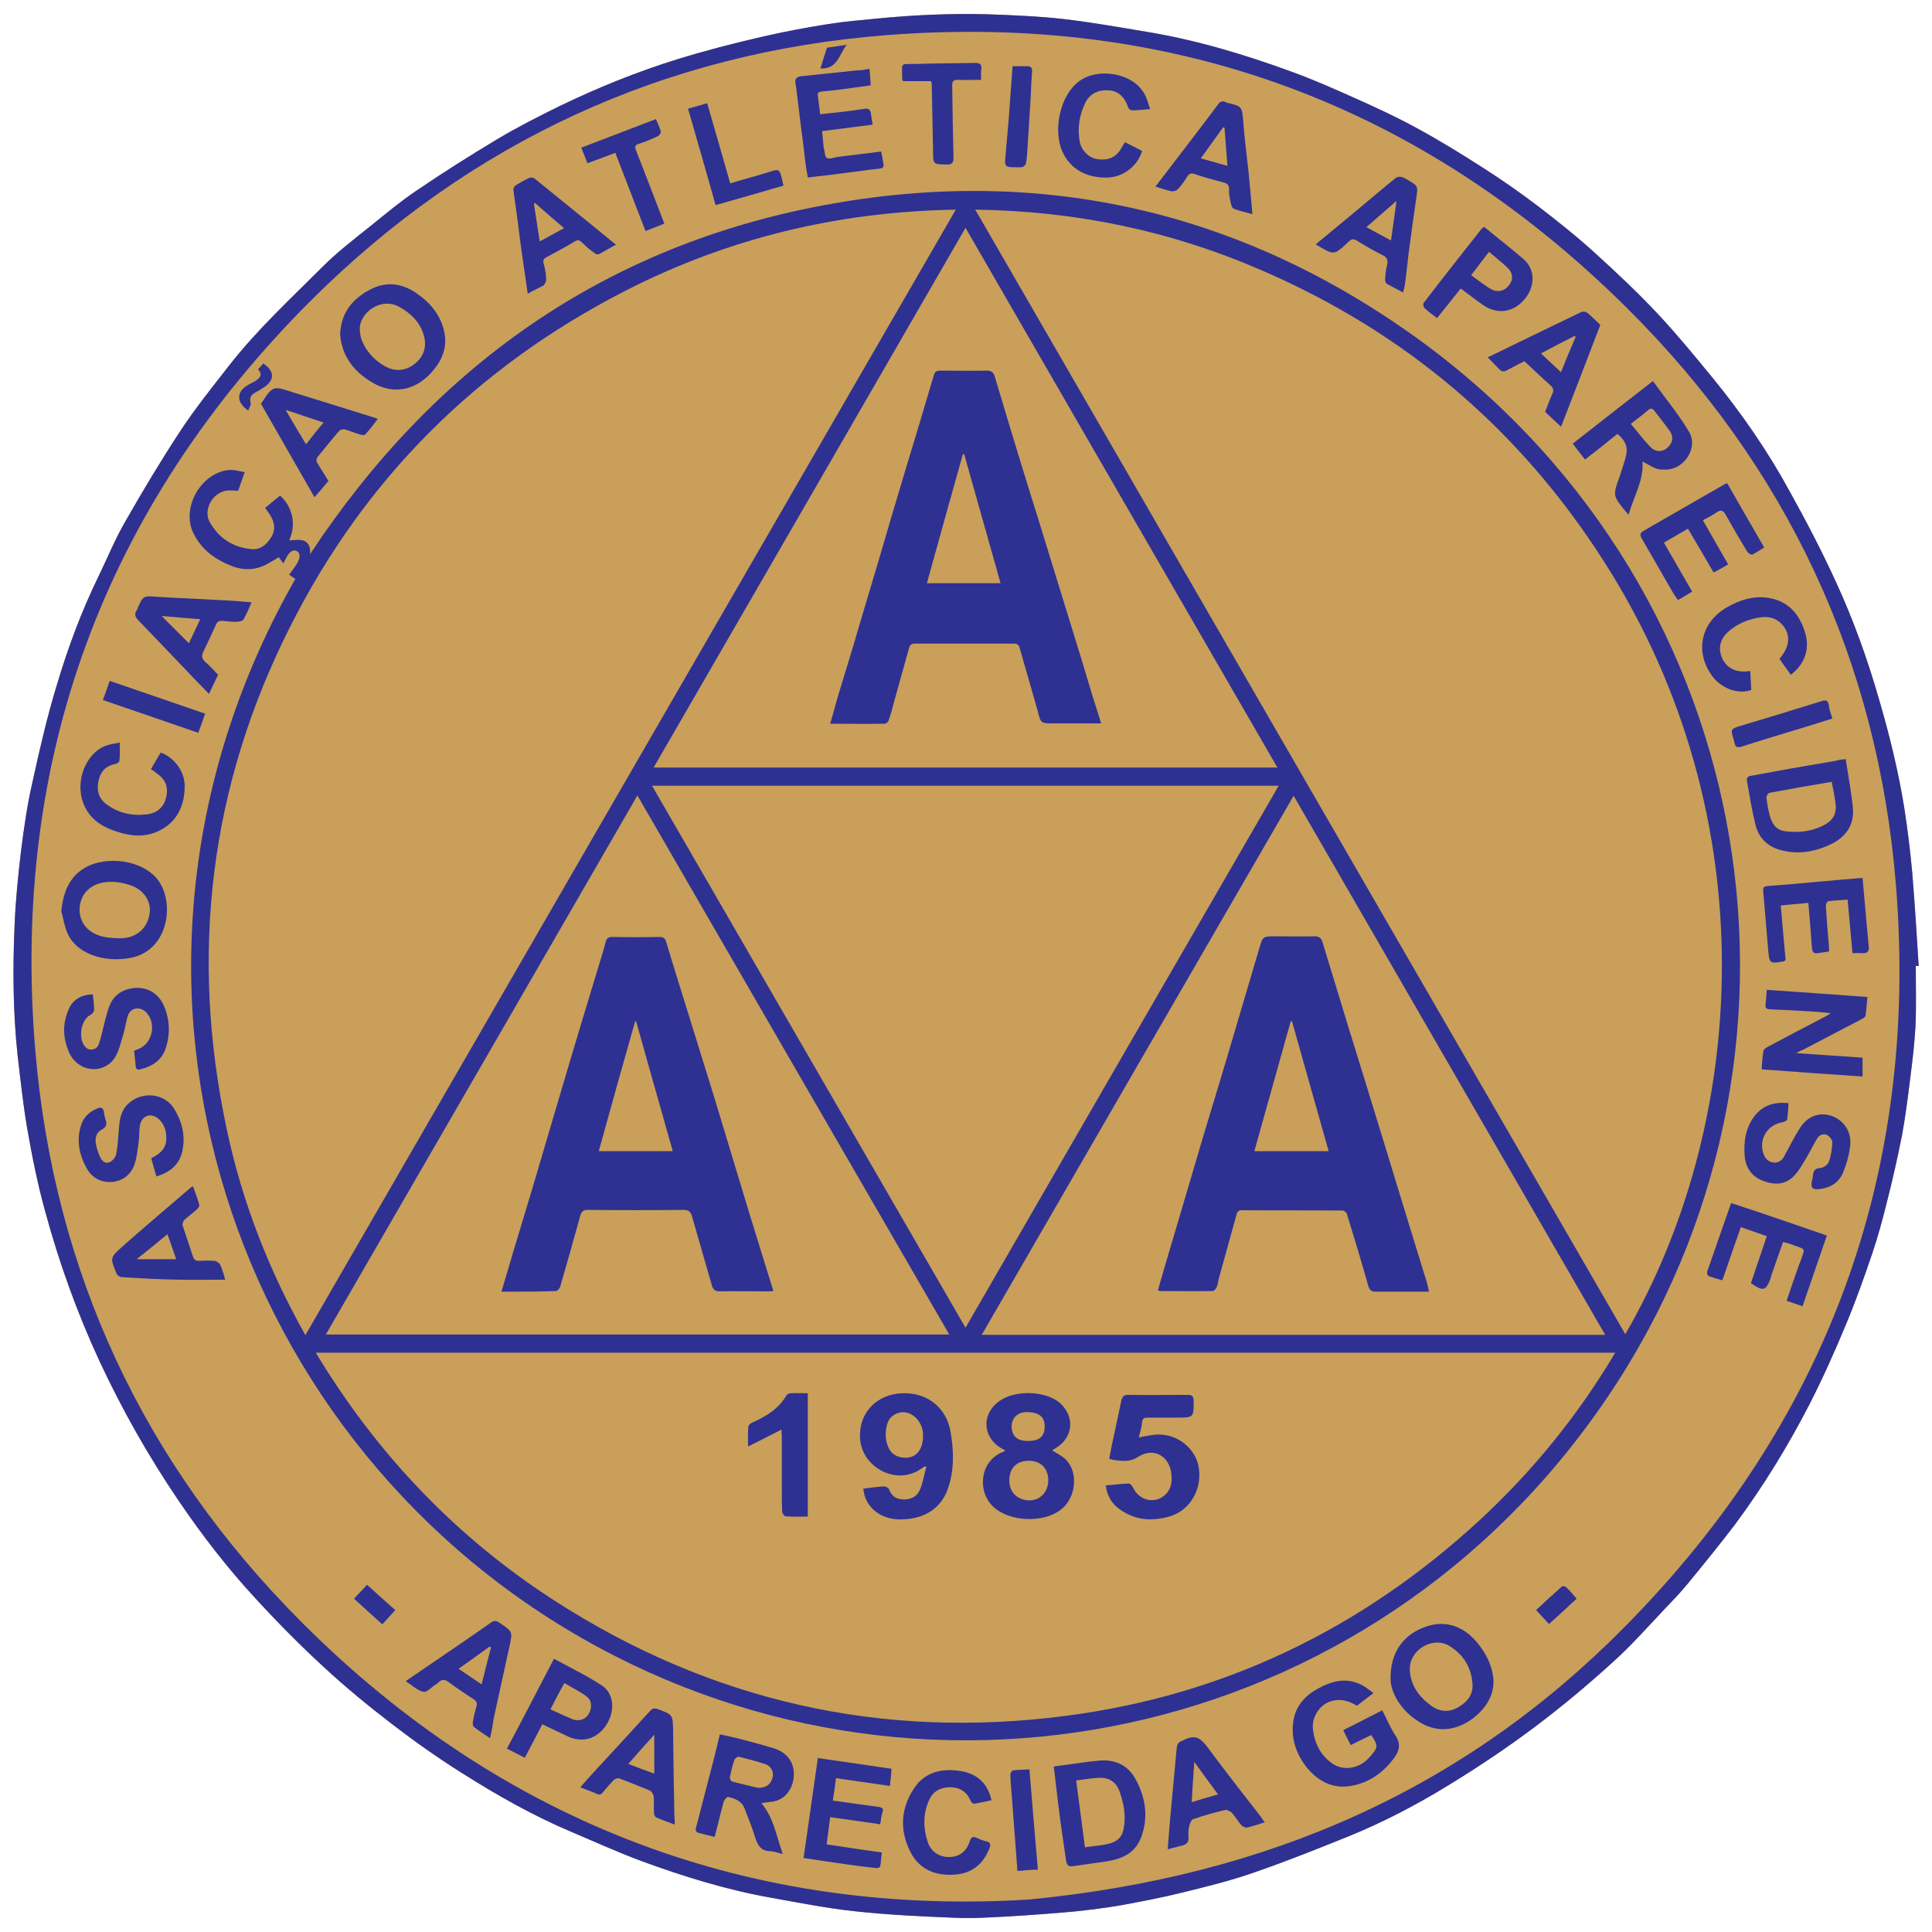 <?xml version="1.0" encoding="utf-8"?>
<!-- Generator: Adobe Illustrator 23.0.1, SVG Export Plug-In . SVG Version: 6.00 Build 0)  -->
<svg version="1.1" id="Layer_1" xmlns="http://www.w3.org/2000/svg" xmlns:xlink="http://www.w3.org/1999/xlink" x="0px" y="0px"
	 viewBox="0 0 595.3 595.3" style="enable-background:new 0 0 595.3 595.3;" xml:space="preserve">
<style type="text/css">
	.st0{fill:#C99F5A;}
	.st1{fill:#2E3192;}
</style>
<g>
	<path class="st0" d="M590.3,297.7c0,6.2,0.2,12.5-0.1,18.7c-0.3,5.5-1,11.1-1.7,16.6c-0.7,5.6-1.4,11.1-2.4,16.6
		c-1.4,7.1-3,14.2-4.8,21.2c-1.3,5.2-2.7,10.4-4.4,15.4c-2.5,7.4-5.1,14.7-8.1,21.9c-3.5,8.4-7.2,16.7-11.3,24.7
		c-6.6,12.8-14.2,25.2-22.8,36.8c-4.7,6.2-9.6,12.2-14.6,18.3c-2.2,2.7-4.7,5.3-7.1,7.8c-5.3,5.6-10.4,11.4-16.1,16.5
		c-7.7,7-15.7,13.7-24.1,20c-8.4,6.3-17.2,12.2-26.2,17.7c-9.9,6.1-20.2,11.5-31,15.9c-9.7,3.9-19.4,7.8-29.3,11.2
		c-7.1,2.5-14.5,4.3-21.8,6.1c-6.4,1.6-12.8,2.8-19.3,4c-4.7,0.8-9.5,1.4-14.3,1.9c-6.7,0.6-13.4,1.1-20.1,1.5
		c-5.7,0.3-11.4,0.7-17,0.4c-10.2-0.4-20.4-0.9-30.5-2c-8.5-0.9-17-2.6-25.4-4.1c-13.7-2.4-27-6.5-40.1-11.3
		c-7.3-2.7-14.3-5.9-21.4-8.9c-11.9-5-23.2-11.4-34.1-18.3c-7.3-4.6-14.4-9.6-21.3-14.9c-7.3-5.6-14.4-11.4-21.2-17.7
		c-7.3-6.7-14.3-13.8-21-21.1c-8.7-9.4-16.5-19.5-23.7-30.1c-9.3-13.7-17.4-28-24.4-43c-6.9-14.9-12.5-30.4-16.8-46.3
		c-2.3-8.3-4-16.8-5.5-25.4c-1.3-7.5-2.1-15.2-3-22.8C4,311.8,3.9,298.4,4.5,285c0.3-7.7,1.1-15.3,2-23C7.4,255,8.4,247.9,10,241
		c2.2-10,4.5-20.1,7.5-29.9c3.4-11.4,7.5-22.5,12.7-33.2c2.8-5.7,5.2-11.7,8.4-17.2c5.3-9.3,10.8-18.5,16.7-27.5
		c4.7-7.2,10.1-13.9,15.4-20.7c8.6-11,18.9-20.5,28.8-30.4c4.5-4.5,9.6-8.4,14.6-12.4c4.6-3.7,9.1-7.5,14-10.8
		c8.2-5.6,16.6-10.9,25.1-16c6.2-3.7,12.7-7,19.2-10.2c11.8-5.7,23.9-10.6,36.5-14.5c8.4-2.6,17-4.8,25.6-6.8
		c6.9-1.6,13.8-2.9,20.8-4c5-0.8,10-1.2,15.1-1.7c11.3-1.1,22.7-1.6,34-1.3c7.9,0.3,15.8,0.6,23.6,1.5c8.5,1,16.9,2.5,25.3,3.9
		c15.2,2.5,29.9,6.9,44.4,12.2c6.7,2.4,13.2,5.3,19.7,8.2c6.5,2.9,13,5.9,19.2,9.3c7,3.8,13.8,8,20.5,12.3
		c5.8,3.7,11.5,7.7,16.9,11.8c6,4.6,11.9,9.3,17.5,14.4c6.6,6,13.1,12.1,19.2,18.6c5.9,6.3,11.4,13,16.9,19.7
		c9,11,17.1,22.7,23.9,35.2c5,9,9.8,18.2,14.1,27.6c5.5,11.9,9.9,24.2,13.5,36.8c3.2,11,5.9,22,7.7,33.3c1,6.5,1.8,13,2.4,19.6
		c0.8,9.6,1.4,19.2,2,28.9C590.8,297.6,590.5,297.6,590.3,297.7z"/>
	<path class="st1" d="M590.3,297.7c0,6.2,0.2,12.5-0.1,18.7c-0.3,5.5-1,11.1-1.7,16.6c-0.7,5.6-1.4,11.1-2.4,16.6
		c-1.4,7.1-3,14.2-4.8,21.2c-1.3,5.2-2.7,10.4-4.4,15.4c-2.5,7.4-5.1,14.7-8.1,21.9c-3.5,8.4-7.2,16.7-11.3,24.7
		c-6.6,12.8-14.2,25.2-22.8,36.8c-4.7,6.2-9.6,12.2-14.6,18.3c-2.2,2.7-4.7,5.3-7.1,7.8c-5.3,5.6-10.4,11.4-16.1,16.5
		c-7.7,7-15.7,13.7-24.1,20c-8.4,6.3-17.2,12.2-26.2,17.7c-9.9,6.1-20.2,11.5-31,15.9c-9.7,3.9-19.4,7.8-29.3,11.2
		c-7.1,2.5-14.5,4.3-21.8,6.1c-6.4,1.6-12.8,2.8-19.3,4c-4.7,0.8-9.5,1.4-14.3,1.9c-6.7,0.6-13.4,1.1-20.1,1.5
		c-5.7,0.3-11.4,0.7-17,0.4c-10.2-0.4-20.4-0.9-30.5-2c-8.5-0.9-17-2.6-25.4-4.1c-13.7-2.4-27-6.5-40.1-11.3
		c-7.3-2.7-14.3-5.9-21.4-8.9c-11.9-5-23.2-11.4-34.1-18.3c-7.3-4.6-14.4-9.6-21.3-14.9c-7.3-5.6-14.4-11.4-21.2-17.7
		c-7.3-6.7-14.3-13.8-21-21.1c-8.7-9.4-16.5-19.5-23.7-30.1c-9.3-13.7-17.4-28-24.4-43c-6.9-14.9-12.5-30.4-16.8-46.3
		c-2.3-8.3-4-16.8-5.5-25.4c-1.3-7.5-2.1-15.2-3-22.8C4,311.8,3.9,298.4,4.5,285c0.3-7.7,1.1-15.3,2-23C7.4,255,8.4,247.9,10,241
		c2.2-10,4.5-20.1,7.5-29.9c3.4-11.4,7.5-22.5,12.7-33.2c2.8-5.7,5.2-11.7,8.4-17.2c5.3-9.3,10.8-18.5,16.7-27.5
		c4.7-7.2,10.1-13.9,15.4-20.7c8.6-11,18.9-20.5,28.8-30.4c4.5-4.5,9.6-8.4,14.6-12.4c4.6-3.7,9.1-7.5,14-10.8
		c8.2-5.6,16.6-10.9,25.1-16c6.2-3.7,12.7-7,19.2-10.2c11.8-5.7,23.9-10.6,36.5-14.5c8.4-2.6,17-4.8,25.6-6.8
		c6.9-1.6,13.8-2.9,20.8-4c5-0.8,10-1.2,15.1-1.7c11.3-1.1,22.7-1.6,34-1.3c7.9,0.3,15.8,0.6,23.6,1.5c8.5,1,16.9,2.5,25.3,3.9
		c15.2,2.5,29.9,6.9,44.4,12.2c6.7,2.4,13.2,5.3,19.7,8.2c6.5,2.9,13,5.9,19.2,9.3c7,3.8,13.8,8,20.5,12.3
		c5.8,3.7,11.5,7.7,16.9,11.8c6,4.6,11.9,9.3,17.5,14.4c6.6,6,13.1,12.1,19.2,18.6c5.9,6.3,11.4,13,16.9,19.7
		c9,11,17.1,22.7,23.9,35.2c5,9,9.8,18.2,14.1,27.6c5.5,11.9,9.9,24.2,13.5,36.8c3.2,11,5.9,22,7.7,33.3c1,6.5,1.8,13,2.4,19.6
		c0.8,9.6,1.4,19.2,2,28.9C590.8,297.6,590.5,297.6,590.3,297.7z M317,585.3c74.4-7.2,134.6-34.4,183.6-84
		c62.5-63.2,90.7-139.8,83.6-228.5c-5.6-69.4-33.8-129.3-83.2-178.2C438.1,32.3,361.8,4,273.5,10.8c-69,5.3-128.7,33-177.7,81.8
		C32,156.4,3.3,234,10.9,324c5.8,68.2,33.5,127.1,81.7,175.5C155.7,562.9,232.8,590.5,317,585.3z"/>
	<path class="st1" d="M91,178.4c-0.6-0.4-1.2-0.8-1.9-1.3c0.8-1.1,1.5-2.1,2.2-3.1c1.3-2,1.3-3.6,0.2-4.2c-1.2-0.6-2.4,0.2-3.4,2.3
		c-0.2,0.4-0.4,0.7-0.8,1.5c-0.6-0.8-1-1.4-1.4-1.9c-1.6,0.9-3.3,2.1-5.1,2.8c-2.9,1.2-5.9,1.1-8.9,0.1c-5.3-2-9.7-5-12.3-10.3
		c-3.9-8,2.5-18.8,11.1-19.5c1.5-0.1,3,0.4,4.7,0.7c-0.8,2.2-1.4,4-2,5.7c-1.4,0-2.6-0.2-3.8,0c-4.3,0.8-7.1,6.1-4.9,9.8
		c2.8,4.9,7.2,7.7,12.8,8.2c2.8,0.3,4.7-1.5,6.1-3.7c1.4-2.3,1-4.6-0.3-6.7c-0.4-0.7-1-1.4-1.6-2.3c1.6-1.3,3.1-2.6,4.6-3.8
		c3.6,3.2,5.2,8.6,2.8,13.8c1.4,0,3.1-0.4,4.5,0.1c1.6,0.6,2.2,2.3,1.9,4.2C133.7,113,185.9,75.9,254,63.2
		c65.1-12.1,125.6,1,179.8,39c107.8,75.7,132.1,218,65,323c-70.7,110.6-211.4,141.5-319.6,79.5C68.4,441.2,22.8,297.9,91,178.4z
		 M294.5,64.6c-36.3,0.6-70.3,8.8-102.2,25.2c-45.5,23.4-80,57.8-103,103.5c-24.8,49.2-30.9,101-19.4,154.8
		c4.7,22.2,12.9,43.2,24.2,63.3C161,295.6,227.6,180.3,294.5,64.6z M300.5,64.6c66.9,115.8,133.6,231.1,200.3,346.5
		c37.1-63.9,44.5-158.4-6.7-238.3c-25.9-40.5-61-70.3-105.1-89.4C361,71.2,331.6,65,300.5,64.6z M97.3,416.8
		c18.8,31.2,43.1,56.7,73.4,76.3c48.2,31.1,100.9,43,157.7,35.6c48.7-6.3,91.1-26.8,127.2-60c16.5-15.2,30.5-32.4,42.1-51.9
		C364.1,416.8,230.8,416.8,97.3,416.8z M394,242.1c-64.5,0-128.6,0-193.1,0c32.2,55.7,64.3,111.2,96.6,167
		C329.7,353.3,361.8,297.8,394,242.1z M201.4,236.5c64.2,0,128.1,0,192.2,0c-32.1-55.5-64-110.7-96.1-166.3
		C265.4,125.8,233.5,181,201.4,236.5z M494.6,411.3c-32.1-55.5-64-110.7-96-166.1c-32.1,55.5-64.1,110.7-96.1,166.1
		C366.6,411.3,430.4,411.3,494.6,411.3z M100.4,411.2c64.2,0,128,0,192.1,0c-32.1-55.4-64-110.6-96.1-166.1
		C164.3,300.7,132.4,355.9,100.4,411.2z"/>
	<path class="st1" d="M506.1,142.2c0.4,5.9-2.7,10.8-4.3,16.4c-0.4-0.5-0.6-0.7-0.8-0.9c-4.1-5-4.1-5-1.9-11
		c0.6-1.8,1.2-3.6,1.7-5.4c1-3.2,0.3-5.3-2.4-7.6c-1.7,1.3-3.3,2.6-5,4c-1.6,1.3-3.3,2.5-5,3.9c-1.3-1.6-2.5-3.2-3.8-4.9
		c8.2-6.4,16.2-12.7,24.7-19.3c3.8,5.3,7.9,10.2,11.1,15.6c3,4.9-1.4,11.7-7.2,11.7C510.6,144.7,510.6,144.7,506.1,142.2z
		 M502.5,130.6c2.1,2.5,3.9,4.9,6,7.1c1.5,1.6,3.5,1.7,5.1,0.4c1.8-1.5,2.2-3.4,0.9-5.3c-1.5-2.1-3.2-4.2-4.8-6.3
		c-0.6-0.7-1.1-0.8-1.8-0.2C506.2,127.8,504.4,129.1,502.5,130.6z"/>
	<path class="st1" d="M241.2,571.3c-1.6-0.4-2.8-0.9-4-0.9c-2.9-0.1-3.8-2-4.6-4.5c-0.9-3-2.1-5.8-3.2-8.7c-0.9-2.3-2.9-3-5-3.5
		c-0.4-0.1-1.2,0.8-1.4,1.4c-1,3.6-1.8,7.2-2.8,10.9c-1.7-0.4-3.2-0.8-4.8-1.2c-1-0.2-1.2-0.8-0.9-1.8c1.8-6.9,3.6-13.9,5.4-20.8
		c0.6-2.5,1.3-5.1,1.9-7.8c2.6,0.6,5.2,1.1,7.7,1.8c3,0.8,6,1.6,8.9,2.5c3.9,1.2,6.1,4,6.2,7.7c0.1,3.9-2,7.3-5.2,8.4
		c-1.5,0.5-3.1,0.5-4.8,0.8C238.4,560.1,239.2,565.7,241.2,571.3z M233.6,550.9c2.6,0,4-1.2,4.5-3.4c0.3-1.6-0.5-3.3-2.2-3.9
		c-2.7-0.9-5.5-1.6-8.2-2.3c-0.4-0.1-1.2,0.5-1.4,0.9c-0.6,1.7-1,3.5-1.4,5.3c-0.1,0.4,0.3,1.3,0.6,1.4
		C228.4,549.7,231.3,550.3,233.6,550.9z"/>
	<path class="st1" d="M553.5,324.5c7.1,0.5,13.7,0.9,20.4,1.4c0,1.9,0,3.7,0,5.8c-10.3-0.7-20.5-1.4-31.1-2.2c0.2-2,0.2-3.9,0.6-5.8
		c0.1-0.5,0.9-0.9,1.4-1.2c5.8-3.1,11.5-6.1,17.3-9.1c0.6-0.3,1.1-0.6,2-1.2c-2-0.2-3.6-0.4-5.2-0.5c-4.5-0.3-9-0.5-13.5-0.7
		c-1,0-1.5-0.4-1.4-1.4c0.1-1.4,0.3-2.9,0.4-4.6c10.2,0.7,20.4,1.4,31,2.2c-0.2,2-0.3,3.9-0.6,5.8c-0.1,0.5-1,0.9-1.7,1.3
		c-5.9,3.1-11.9,6.2-17.8,9.3C554.8,323.7,554.4,324,553.5,324.5z"/>
	<path class="st1" d="M423.2,521.7c-2,1.5-3.6,2.7-5.1,3.9c-5.2-3.4-11-1.8-13.1,3.6c-0.5,1.3-0.6,2.8-0.4,4.1
		c0.6,4.2,2.5,7.8,6.1,10.2c2.8,1.9,6.7,1.6,9.6-0.5c0.7-0.5,1.4-1.2,2-1.9c2.4-2.8,2.4-3.2,0.2-6.5c-2,1-4.1,2-6.3,3.1
		c-0.8-1.5-1.5-2.9-2.3-4.6c4-2,7.9-4,12-6.1c1.4,2.6,2.5,5.4,4.1,7.8c1.9,2.9,1,5.1-0.9,7.5c-3.4,4.3-7.6,7.1-12.9,8
		c-5.4,0.9-9.8-1.3-13.3-5.4c-3.6-4.4-5.3-9.5-4.3-15.1c0.8-4.3,3.6-7.4,7.5-9.5c4.2-2.3,8.5-3.5,13.1-1.3
		C420.6,519.6,421.7,520.6,423.2,521.7z"/>
	<path class="st1" d="M428.5,518.2c-0.5-10,5-15.1,11.2-17.1c5.6-1.8,11.1-0.3,15.6,5.2c2.5,3.1,4.3,6.5,4.8,10.5
		c0.5,4.3-1.3,8-4.3,11c-3,2.9-6.6,4.8-10.7,5c-2.1,0.1-4.6-0.5-6.5-1.5C432.3,528,429,522.5,428.5,518.2z M453.7,518.7
		c-0.4-5.1-2.9-9-7.2-11.6c-5.1-3-12.2,1.3-12.1,7.2c0.1,4.9,2.8,8.5,6.6,11.3c2.6,1.9,5.6,2.1,8.4,0.4
		C452.1,524.4,454,522.2,453.7,518.7z"/>
	<path class="st1" d="M104.8,103c0.3-6.8,3.9-10.9,9.1-13.7c5-2.7,9.9-2.1,14.5,1.1c4.2,2.9,7.4,6.7,8.5,11.9
		c0.8,3.8-0.1,7.3-2.3,10.4c-2.9,4-6.7,7-11.7,7.3c-2.4,0.2-5.1-0.5-7.2-1.6C109.3,115,105.3,109.9,104.8,103z M110.9,101.9
		c0.1,0.8,0.1,1.7,0.4,2.5c1.4,3.8,4,6.6,7.4,8.5c3.2,1.7,6.3,1.4,9.1-0.8c2.6-2.1,3.7-4.9,2.9-8.3c-1-4.2-3.8-7-7.4-9.1
		C117.2,91.1,110.3,96.8,110.9,101.9z"/>
	<path class="st1" d="M18.9,280.8c0.6-6.3,2.7-11.4,8.6-14.1c6.9-3.1,18.2-1.3,22.1,5.9c4,7.3,1.6,19.7-8.3,22.3
		c-7,1.8-16.8,0.1-20.3-6.9C19.9,285.8,19.6,283.3,18.9,280.8z M36.2,289.1c0.4,0,0.7,0,1.1,0c4.7-0.1,8.1-3,8.8-7.6
		c0.6-3.8-1.9-7.5-6.1-8.8c-2.8-0.9-5.7-1.3-8.6-0.7c-3.2,0.7-5.8,2.8-6.6,6.1c-0.9,3.5,0.4,7,3.2,8.9
		C30.5,288.7,33.3,289,36.2,289.1z"/>
	<path class="st1" d="M568.7,233.9c0.8,5.1,1.7,9.9,2.2,14.8c0.6,5.6-2.3,9.4-7.1,11.6c-5,2.3-10.2,3.1-15.6,1.5
		c-3.9-1.2-6.4-3.9-7.3-7.7c-1.1-4.4-1.8-8.9-2.6-13.4c-0.3-1.3,0.6-1.6,1.5-1.7c4-0.7,8-1.5,12-2.2c4.7-0.8,9.3-1.6,14-2.4
		C566.6,234.1,567.5,234,568.7,233.9z M564.4,240.9c-6.6,1.1-12.9,2.2-19.2,3.4c-0.4,0.1-1,1-0.9,1.5c0.2,1.8,0.5,3.6,1,5.4
		c0.6,2.4,1.8,4.5,4.6,4.9c4.4,0.6,8.8,0.1,12.7-2.2c2.3-1.3,3.4-3.5,3-6.2C565.3,245.4,564.9,243.2,564.4,240.9z"/>
	<path class="st1" d="M324.7,544.3c3.8-0.5,7.4-1,11-1.5c1-0.1,1.9-0.2,2.9-0.3c5.1-0.5,9.1,1.5,11.4,5.9c2.8,5.2,3.8,10.8,2,16.6
		c-1.6,5.4-5.3,7.6-10.8,8.5c-3.2,0.5-6.5,0.9-9.7,1.4c-2.4,0.4-2.8,0.1-3.1-2.2c-0.7-5-1.5-10-2.1-15
		C325.7,553.3,325.3,549,324.7,544.3z M334.3,569.2c2.6-0.4,5-0.5,7.4-1.1c2.3-0.6,4-1.8,4.5-4.5c0.8-4,0.1-7.8-1.2-11.5
		c-1-3-3.3-4.5-6.5-4.3c-2.2,0.1-4.4,0.5-6.9,0.8C332.5,555.5,333.4,562.2,334.3,569.2z"/>
	<path class="st1" d="M532.2,148.9c3.8,6.6,7.5,13.1,11.4,19.8c-1.3,0.8-2.5,1.6-3.7,2.2c-0.3,0.1-1.3-0.5-1.6-1
		c-2.2-3.7-4.4-7.4-6.5-11.2c-0.8-1.4-1.5-1.8-2.9-0.8c-1.3,0.9-2.7,1.6-4.2,2.4c2.6,4.5,5.1,9,7.8,13.6c-1.5,0.9-2.9,1.7-4.5,2.5
		c-2.7-4.6-5.2-9-7.9-13.5c-2.5,1.5-4.9,2.8-7.4,4.3c2.9,5.1,5.8,10,8.7,15.1c-1.5,0.9-2.8,1.7-4.4,2.6c-0.6-0.9-1.2-1.7-1.7-2.6
		c-3.2-5.5-6.3-11-9.5-16.5c-0.5-0.9-0.5-1.5,0.4-2.1c8.4-4.8,16.8-9.7,25.2-14.5C531.7,149.1,531.8,149,532.2,148.9z"/>
	<path class="st1" d="M28.6,306.4c0.2,1.7,0.4,3.3,0.4,4.8c0,0.5-0.6,1.3-1.1,1.5c-3.1,1.5-4,7.7-1.4,10.1c1.2,1.1,3.3,0.7,3.9-1
		c0.8-2.1,1.2-4.4,1.8-6.7c0.4-1.5,0.8-3.1,1.3-4.6c1.4-3.9,4.2-5.8,8.3-6.1c3.8-0.2,7.1,1.8,8.7,5.5c1.8,4.2,2,8.6,0.6,13
		c-1.2,3.8-4.2,5.7-7.9,6.6c-0.8,0.2-1.4,0-1.4-1.1c-0.1-1.5-0.3-3-0.5-4.6c0.4-0.2,0.9-0.4,1.4-0.6c4.5-1.8,5.6-8.3,2.1-11.5
		c-1.8-1.6-4.4-1.2-5.3,1c-0.7,1.9-0.9,4-1.5,6c-0.8,2.6-1.4,5.5-2.9,7.6c-3.8,5-11.2,3.8-13.8-2c-2-4.5-2.1-9.1,0-13.6
		C22.5,308,25.2,306.4,28.6,306.4z"/>
	<path class="st1" d="M562.9,380.7c-2.5,7.4-5,14.5-7.5,21.8c-1.7-0.6-3.2-1.1-4.9-1.7c1.3-3.8,2.5-7.4,3.8-11
		c0.1-0.3,0.3-0.7,0.4-1c1.7-4.8,1.7-3.6-2.8-5.4c-0.7-0.3-1.5-0.4-2.5-0.7c-1.1,3.2-2.3,6.5-3.4,9.7c-0.2,0.5-0.3,0.9-0.4,1.4
		c-1.5,4-2.2,4.2-6.1,1.6c1.6-4.7,3.2-9.5,4.9-14.5c-2.7-0.9-5.3-1.9-8-2.8c-1.9,5.5-3.8,10.8-5.7,16.4c-1.4-0.4-2.8-0.8-4.2-1.3
		c-0.3-0.1-0.6-0.9-0.5-1.3c2.4-7,4.9-14,7.4-21.2C543.3,373.9,553,377.3,562.9,380.7z"/>
	<path class="st1" d="M573.9,270.5c0.4,4.1,0.7,8.2,1.1,12.4c0.3,2.9,0.5,5.8,0.8,8.7c0.2,1.6-0.5,2.2-2.1,2.1c-0.8-0.1-1.7,0-2.9,0
		c-0.5-5.4-1-10.8-1.5-16.5c-2.1,0.2-4,0.2-6,0.5c-0.3,0-0.7,0.9-0.7,1.4c0.1,2,0.3,4,0.4,6c0.2,2.4,0.4,4.7,0.6,7.1
		c0,0.3,0,0.6-0.1,1c-1.2,0.2-2.3,0.3-3.4,0.5c-1.3,0.2-1.7-0.5-1.8-1.7c-0.3-4.5-0.7-9-1.1-13.8c-2.9,0.3-5.7,0.5-8.5,0.8
		c0.5,5.9,1,11.4,1.5,16.8c-0.3,0.2-0.4,0.4-0.5,0.4c-4.5,0.8-4.5,0.8-4.9-3.8c-0.5-5.9-1-11.9-1.5-17.8c-0.1-1.3,0.3-1.5,1.5-1.6
		c5.5-0.4,10.9-0.9,16.4-1.4C565.2,271.2,569.4,270.9,573.9,270.5z"/>
	<path class="st1" d="M48.2,362.5c-0.6-2-1.1-3.8-1.6-5.6c2.3-1.2,4.3-2.6,4.6-5.3c0.2-2.6-0.3-5-2.3-6.8c-2.2-2-5-1.2-5.7,1.6
		c-0.4,1.8-0.2,3.8-0.5,5.6c-0.3,2.2-0.5,4.5-1.2,6.6c-1.1,3.4-3.8,5.4-7.2,5.6c-3.3,0.2-6.1-1.4-7.7-4.4c-2.3-4.3-3.2-8.9-1.4-13.7
		c0.9-2.3,2.7-3.7,4.9-4.6c1.2-0.5,1.7,0,1.9,1.1c0.1,0.7,0.2,1.3,0.4,2c0.6,1.5,0.6,2.6-1.1,3.5c-1.5,0.7-2,2.4-1.8,4
		c0.2,1.5,0.7,3.1,1.4,4.5c0.5,1.2,1.7,2.1,2.9,1.5c0.9-0.4,1.8-1.5,2-2.5c0.5-2.4,0.6-5,0.8-7.4c0.2-2.7,0.5-5.4,2.3-7.5
		c4.1-4.6,11.6-4.2,14.8,1c2.4,3.9,3.5,8.3,2.5,12.9C55.3,358.9,52.4,361.2,48.2,362.5z"/>
	<path class="st1" d="M267.9,21.2c0.2,1.8,0.3,3.3,0.4,5.1c-3,0.4-5.9,0.8-8.8,1.2c-2.1,0.3-4.2,0.5-6.3,0.7
		c-0.9,0.1-1.4,0.4-1.2,1.3c0.2,1.8,0.5,3.6,0.7,5.7c2.2-0.2,4.4-0.5,6.5-0.7c2.5-0.3,4.9-0.6,7.4-1c0.9-0.1,1.5,0.2,1.7,1.2
		c0.2,1.1,0.3,2.3,0.6,3.7c-5.1,0.7-10.2,1.3-15.6,2c0.2,1.7,0.3,3.4,0.5,5.1c0,0.1,0.1,0.2,0.1,0.4c0.3,1,0.2,2.4,0.9,2.8
		c0.7,0.4,2-0.1,3-0.3c4.5-0.6,9-1.1,13.7-1.7c0.1,0.5,0.2,1,0.3,1.4c0.7,4.3,1.2,3.6-3.8,4.2c-4.3,0.6-8.7,1.1-13,1.7
		c-1.9,0.2-3.9,0.4-6.1,0.7c-0.3-1.7-0.6-3.4-0.8-5.1c-0.4-3.5-0.8-7-1.3-10.5c-0.4-3.6-0.9-7.1-1.3-10.7c-0.1-0.9-0.2-1.8-0.4-2.7
		c-0.2-1.4,0.3-2,1.7-2.2c5.7-0.6,11.4-1.2,17.1-1.8C265.1,21.7,266.4,21.5,267.9,21.2z"/>
	<path class="st1" d="M551.1,339.9c-0.1,1.8-0.2,3.4-0.4,5c-0.1,0.4-0.9,0.8-1.5,0.9c-4.7,0.8-7.4,5.3-5.8,9.8
		c0.5,1.4,1.5,2.4,3,2.6c1.5,0.2,2.6-0.6,3.3-1.8c1.6-2.9,3.1-6,4.9-8.8c2.3-3.6,5.7-4.9,9.3-3.9c3.9,1.1,6.7,4.8,6.2,9.2
		c-0.3,2.9-1.1,5.7-2.2,8.4c-1.3,3.1-3.9,4.7-7.3,5.1c-2.2,0.2-2.7-0.3-2.3-2.6c0.1-0.5,0.3-0.9,0.3-1.4c0.1-1.4,0.4-2.4,2.3-2.5
		c1-0.1,2.3-1,2.6-1.9c0.7-1.9,1-4,1.1-6c0-0.8-0.9-1.9-1.7-2.3c-1.1-0.5-2.3,0-3,1.1c-1.2,2-2.2,4.1-3.4,6.1
		c-1.2,2-2.4,4.2-4.1,5.8c-2.7,2.5-6,2.4-9.3,1.1c-3.3-1.3-5.2-4-5.5-7.4c-0.4-4.4,0.2-8.8,3-12.5
		C543.3,340.4,546.9,339.5,551.1,339.9z"/>
	<path class="st1" d="M274.2,550.3c-5.6-0.8-11.1-1.6-16.6-2.4c-0.3,2.4-0.6,4.6-1,6.9c4.8,0.7,9.3,1.3,13.8,1.9
		c1.2,0.2,2,0.3,1.5,1.8c-0.4,1.1-0.4,2.2-0.7,3.6c-5.1-0.7-10.2-1.5-15.4-2.2c-0.4,2.9-0.7,5.6-1.1,8.4c5.8,0.9,11.3,1.7,17,2.5
		c-0.2,1.4-0.2,2.9-0.5,4.3c0,0.3-0.9,0.6-1.3,0.5c-2.9-0.3-5.8-0.7-8.7-1.1c-4.4-0.6-8.9-1.3-13.6-2c1.5-10.3,2.9-20.4,4.4-30.8
		c7.7,1.1,15.1,2.2,22.7,3.3C274.6,547,274.4,548.6,274.2,550.3z"/>
	<path class="st1" d="M385.9,66c-2.1-0.6-4-1-5.8-1.7c-0.6-0.3-0.8-1.5-1-2.3c-0.2-1.2-0.5-2.4-0.4-3.6c0.1-1.4-0.6-1.9-1.8-2.2
		c-3-0.8-6-1.6-8.9-2.6c-1-0.3-1.6-0.1-2.1,0.7c-0.9,1.4-1.8,2.8-3,4c-0.4,0.5-1.5,0.8-2.1,0.6c-1.5-0.3-3-0.9-4.8-1.4
		c1.4-1.8,2.7-3.5,4-5.2c5.1-6.7,10.3-13.4,15.3-20.1c0.7-1,1.4-1.2,2.4-0.7c0.4,0.2,0.9,0.3,1.4,0.4c3.4,0.8,3.6,1.3,3.9,4.7
		c0.4,5.5,1.1,10.9,1.7,16.3C385.1,57.1,385.5,61.3,385.9,66z M370,48.8c2.8,0.8,5.3,1.5,8.2,2.3c-0.3-4.2-0.6-8-0.9-11.8
		c-0.1,0-0.3,0-0.4-0.1C374.7,42.3,372.4,45.5,370,48.8z"/>
	<path class="st1" d="M80.4,124.4c1.3-1.7,2.3-3.9,3.9-4.6c1.4-0.6,3.6,0.4,5.4,0.9c8.5,2.6,16.9,5.3,25.4,7.9
		c0.3,0.1,0.7,0.2,1.3,0.5c-1.3,1.7-2.5,3.3-3.9,4.8c-0.3,0.3-1.3,0.1-1.8-0.1c-1.5-0.4-3-1.1-4.5-1.5c-0.5-0.1-1.5,0.1-1.8,0.6
		c-2.2,2.5-4.2,5.1-6.3,7.6c-0.7,0.8-0.8,1.5-0.2,2.4c1.1,1.7,2.1,3.4,3.3,5.3c-1.3,1.6-2.7,3.2-4.3,5
		C91.2,143.3,85.8,133.8,80.4,124.4z M94.3,136.9c1.9-2.4,3.5-4.5,5.4-6.7c-4-1.3-7.6-2.6-11.7-3.9
		C90.2,130.1,92.2,133.4,94.3,136.9z"/>
	<path class="st1" d="M389.7,561.5c-1.9,0.6-3.6,1.2-5.4,1.6c-0.5,0.1-1.3-0.2-1.7-0.6c-1.1-1.2-1.9-2.7-3-3.9
		c-0.5-0.5-1.5-1-2.1-0.9c-3.3,0.8-6.6,1.7-9.8,2.8c-0.6,0.2-1,1.2-1.2,1.9c-0.3,1.2-0.4,2.4-0.3,3.6c0.2,2-1,2.5-2.5,2.8
		c-1.2,0.3-2.4,0.6-3.9,1c0.2-2.7,0.4-5.2,0.6-7.7c0.7-7.6,1.4-15.1,2.1-22.7c0.2-2.5,0.5-2.5,2.8-3.5c3.3-1.5,4.9,0,6.8,2.5
		c5.3,7.2,10.9,14.3,16.4,21.4C388.9,560.4,389.2,560.9,389.7,561.5z M375.3,552.9c-2.5-3.4-4.8-6.5-7.3-10
		c-0.3,4.4-0.6,8.2-0.8,12.4C370,554.4,372.5,553.7,375.3,552.9z"/>
	<path class="st1" d="M69.4,394.3c-5,0-9.8,0.1-14.6,0c-5.8-0.1-11.6-0.4-17.4-0.8c-0.5,0-1.3-0.6-1.5-1.1c-2-4.8-2-4.9,1.7-8.2
		c7-6.2,14.1-12.2,21.2-18.3c0.1-0.1,0.3-0.2,0.7-0.3c0.7,1.9,1.4,3.8,1.9,5.7c0.1,0.4-0.4,1.1-0.8,1.4c-1.2,1.1-2.6,2.1-3.8,3.2
		c-0.4,0.4-0.7,1.3-0.5,1.8c1,3.1,2.1,6.2,3.1,9.3c0.3,1.1,0.9,1.6,2.1,1.5c1.5-0.1,3.1-0.1,4.6,0c0.7,0.1,1.5,0.7,1.8,1.3
		C68.6,391.4,69,392.9,69.4,394.3z M51.6,380.3c-3.2,2.6-6.2,5.1-9.5,7.7c4.3,0,8.2,0,12.2,0C53.4,385.5,52.6,383.1,51.6,380.3z"/>
	<path class="st1" d="M162.6,90.5c-0.5-3.7-1-7-1.5-10.4c-0.6-4-1.1-8.1-1.6-12.1c-0.4-3.1-0.9-6.2-1.3-9.4
		c-0.1-0.4,0.2-1.1,0.6-1.4c1.4-0.9,2.8-1.7,4.3-2.4c0.4-0.2,1.2-0.1,1.6,0.2c8.3,6.7,16.6,13.5,25.1,20.4c-1.9,1-3.5,2-5.2,2.9
		c-0.4,0.2-1.1,0-1.4-0.3c-1.4-1-2.7-2.1-3.9-3.3c-0.7-0.7-1.3-0.9-2.2-0.3c-2.8,1.7-5.7,3.2-8.6,4.8c-0.8,0.4-1.3,0.8-1,2
		c0.5,1.6,0.7,3.2,0.8,4.9c0,0.6-0.4,1.5-0.9,1.9C165.9,88.8,164.3,89.5,162.6,90.5z M164.9,62.6c-0.1,0-0.3,0.1-0.4,0.1
		c0.6,3.8,1.2,7.7,1.8,11.7c2.6-1.4,4.9-2.7,7.5-4.1C170.6,67.6,167.8,65.1,164.9,62.6z"/>
	<path class="st1" d="M151,535.6c-1.9-1.3-3.5-2.3-5-3.5c-0.3-0.2-0.4-1.1-0.3-1.6c0.3-1.5,0.6-3.1,1.1-4.6c0.3-1.1,0.1-1.6-0.8-2.3
		c-2.7-1.7-5.3-3.5-7.9-5.4c-1-0.7-1.8-0.8-2.8,0c-0.3,0.3-0.6,0.6-1,0.8c-1.3,0.8-2.7,2.5-3.8,2.3c-1.9-0.4-3.5-2-5.5-3.3
		c3.7-2.5,7-4.8,10.4-7.1c5.3-3.6,10.6-7.2,15.8-10.9c1-0.7,1.7-0.7,2.7,0c4,2.7,4.1,2.7,3.1,7.2c-1.6,7.5-3.3,14.9-4.9,22.4
		C151.8,531.6,151.5,533.5,151,535.6z M151.3,507.6c-0.2-0.1-0.3-0.1-0.5-0.2c-3.1,2.2-6.2,4.5-9.5,6.8c2.5,1.7,4.7,3.2,7.1,4.8
		C149.4,515,150.3,511.3,151.3,507.6z"/>
	<path class="st1" d="M207.9,562.2c-2.1-0.8-3.9-1.4-5.7-2.2c-0.4-0.2-0.7-0.9-0.7-1.5c-0.1-1.7,0.1-3.4-0.1-5.1
		c-0.1-0.6-0.6-1.4-1.2-1.7c-3.1-1.3-6.2-2.5-9.3-3.7c-0.5-0.2-1.3,0.1-1.7,0.4c-1.2,1.2-2.2,2.4-3.3,3.7c-0.6,0.8-1.1,1.1-2.1,0.6
		c-1.5-0.7-3.1-1.2-5-2c2.4-2.7,4.6-5.2,6.9-7.6c4.8-5.3,9.7-10.5,14.5-15.8c0.7-0.8,1.2-1.1,2.4-0.7c4.8,1.8,4.7,1.7,4.8,6.8
		c0.1,8.7,0.2,17.5,0.4,26.2C207.9,560.6,207.9,561.2,207.9,562.2z M201.6,534.5c-2.7,3-5.3,5.9-8,9c2.8,1.1,5.2,2,8,3
		C201.6,542.4,201.6,538.6,201.6,534.5z"/>
	<path class="st1" d="M405.4,75.3c4.2-3.5,8.2-6.8,12.2-10.1c4.2-3.5,8.3-7,12.5-10.4c0.5-0.4,1.4-0.4,2-0.2
		c0.9,0.3,1.6,0.8,2.4,1.3c2.3,1.3,2.4,1.8,2,4.4c-0.9,6-1.7,12-2.5,18c-0.4,3.3-0.7,6.6-1.2,9.9c-0.1,0.6-0.3,1.2-0.5,1.9
		c-1.7-0.9-3.3-1.7-4.9-2.6c-0.4-0.2-0.7-1-0.6-1.5c0.1-1.5,0.2-2.9,0.6-4.3c0.3-1.4,0.1-2.4-1.4-3.1c-2.7-1.3-5.4-2.9-8-4.5
		c-1-0.6-1.6-0.4-2.4,0.3c-1.1,1.1-2.2,2.1-3.5,3c-0.6,0.4-1.6,0.5-2.2,0.3C408.5,77.2,407.1,76.3,405.4,75.3z M421,70
		c2.6,1.4,5,2.7,7.6,4.1c0.6-4.1,1.1-7.8,1.7-12.2C427,64.8,424.1,67.3,421,70z"/>
	<path class="st1" d="M481,131.5c-1.8-1.7-3.3-3.1-4.9-4.6c0.7-1.8,1.4-3.7,2.2-5.5c0.5-1.1,0.4-1.9-0.6-2.7c-2.7-2.4-5.3-4.9-8-7.4
		c-1.8,0.9-3.5,1.8-5.2,2.7c-1,0.6-1.8,0.6-2.6-0.3c-1.1-1.2-2.2-2.2-3.5-3.6c3.4-1.6,6.6-3.2,9.9-4.8c6.1-3,12.3-5.9,18.4-8.9
		c1.1-0.6,1.9-0.5,2.8,0.3c1.2,1.1,2.4,2.2,3.6,3.4C489.1,110.6,485.1,120.9,481,131.5z M485.5,103.8c-0.1-0.1-0.2-0.2-0.3-0.3
		c-3.4,1.7-6.8,3.5-10.4,5.4c2.1,2,4.1,3.8,6.2,5.8C482.5,110.8,484,107.3,485.5,103.8z"/>
	<path class="st1" d="M77.5,185.6c-0.9,2-1.5,3.7-2.5,5.3c-0.3,0.5-1.5,0.7-2.4,0.7c-1.3,0-2.7-0.2-4-0.3c-1.1-0.1-1.7,0.3-2.1,1.3
		c-1.2,2.7-2.5,5.4-3.8,8.1c-0.7,1.4-0.5,2.3,0.6,3.3c1.3,1.1,2.5,2.5,3.9,3.9c-0.9,1.9-1.8,3.8-2.8,5.9c-1.5-1.5-2.8-2.9-4.2-4.3
		c-5.9-6.2-11.8-12.4-17.7-18.5c-0.9-1-1.1-1.8-0.4-2.9c0.1-0.2,0.2-0.4,0.3-0.7c1.8-4,1.8-3.8,6.1-3.5c6.3,0.4,12.7,0.6,19,1
		C70.8,185,74.1,185.3,77.5,185.6z M61.7,190.8c-4.2-0.3-8-0.7-11.9-1c2.9,2.9,5.6,5.6,8.4,8.4C59.3,195.9,60.4,193.6,61.7,190.8z"
		/>
	<path class="st1" d="M170.7,511.1c5.1,2.8,10.1,5.2,14.7,8.2c4.2,2.7,4.2,9,0.6,13.3c-2.8,3.4-6.8,4.3-10.9,2.5
		c-2.6-1.2-5.2-2.5-8-3.8c-1.8,3.4-3.5,6.8-5.4,10.3c-1.9-1-3.6-1.8-5.5-2.8C161.1,529.6,165.8,520.5,170.7,511.1z M169.6,526.7
		c2.5,1.1,4.7,2.2,7,3.1c1.9,0.7,3.9-0.1,4.8-1.7c1.1-1.9,1-4.2-0.7-5.4c-2.1-1.6-4.5-2.7-6.8-4.1C172.3,521.4,171,524,169.6,526.7z
		"/>
	<path class="st1" d="M457.3,69.9c4.1,3.4,8.3,6.6,12.2,10c4,3.5,3.5,9.5-0.9,13.5c-3.3,3-7.7,3.3-11.6,0.6
		c-2.3-1.6-4.5-3.3-6.9-5.1c-2.4,3-4.8,6-7.3,9.1c-1.4-1-2.7-2-3.9-3.1c-0.3-0.3-0.5-1.3-0.2-1.6c5.9-7.7,11.9-15.3,17.9-22.9
		C456.8,70.3,456.9,70.2,457.3,69.9z M458.8,77.6c-1.9,2.5-3.7,4.8-5.5,7.2c2,1.5,3.8,2.8,5.6,4c2.2,1.4,4.4,1.1,5.9-0.7
		c1.6-1.9,1.5-4-0.5-5.8C462.6,80.7,460.8,79.3,458.8,77.6z"/>
	<path class="st1" d="M46.5,237c1.1-1.8,2-3.5,3-5.1c3.7,1.2,7.5,5.5,7.4,10.4c0,6.1-2.5,11.5-8.8,14.1c-3.5,1.4-7,1.3-10.6,0.3
		c-5.1-1.4-9.6-3.7-11.7-8.9c-2.8-6.7,0.4-15.5,6.7-18c1.3-0.5,2.7-0.6,4.4-1c0,2.1,0.1,3.9-0.1,5.6c0,0.4-0.7,0.9-1.2,1
		c-2.9,0.5-4.6,2.3-5.2,5c-0.7,2.9-0.1,5.6,2.4,7.4c3.7,2.8,8.1,3.7,12.6,3.1c3.2-0.4,5.3-2.4,5.9-5.7c0.6-3.1-0.6-5.3-3.1-7
		C47.7,237.8,47.2,237.4,46.5,237z"/>
	<path class="st1" d="M305.5,554.7c-1.8,0.4-3.6,0.8-5.4,1.1c-0.3,0-0.9-0.5-1-0.9c-1.1-2.6-3.1-4.1-5.9-4.2c-3-0.1-5.5,1-6.8,3.7
		c-2,4.2-2,8.7-0.6,13c1,3.2,3.6,4.8,6.6,4.8c3,0,5.3-1.5,6.4-4.8c0.5-1.6,1.1-1.6,2.4-1c0.8,0.4,1.6,0.7,2.4,0.9
		c1.9,0.3,1.7,1.3,1.1,2.6c-1.9,4.6-5.3,7.3-10.3,7.7c-6.1,0.5-11.2-1.5-14-7.2c-3.3-6.7-2.8-13.5,1.4-19.6
		c3.1-4.6,8.1-5.9,13.4-5.2C300.4,546.2,304.2,548.9,305.5,554.7z"/>
	<path class="st1" d="M354.4,33.6c-2.3,0.2-3.9,0.4-5.6,0.4c-0.4,0-1.1-0.5-1.2-0.9c-0.9-2.9-2.7-4.8-5.3-5.2
		c-3.5-0.4-6.3,0.7-7.8,3.6c-1.9,3.8-2.6,7.9-1.8,12.2c0.5,2.7,2.8,4.9,5.2,5.3c3.1,0.5,5.7-0.2,7.4-3c0.4-0.7,0.8-1.3,1.3-2.2
		c1.8,0.9,3.6,1.8,5.3,2.7c-1.3,4.5-5.6,8-10.5,8.2c-5.8,0.2-11.4-2-14.1-8.1c-2.8-6.3-0.9-17.2,5.4-21.7c5.7-4.1,16-2.4,19.6,3.5
		C353.3,29.8,353.7,31.7,354.4,33.6z"/>
	<path class="st1" d="M539.3,206.8c0.1,2.1,0.2,3.9,0.3,5.8c-3.9,1.4-8.9-0.3-11.8-4c-5.7-7.4-3.9-16.7,4.2-21.4
		c4.3-2.5,9-3.9,13.8-2.8c5.6,1.2,8.8,5.2,10.4,10.5c1.5,4.9,0,9.7-4.4,13c-1.2-1.6-2.4-3.3-3.5-4.9c3.5-4,3.5-8,0.4-11
		c-2-1.9-4.4-2.1-6.8-1.7c-3.3,0.6-6.4,1.8-9.1,4.1c-2.8,2.4-3.5,5.2-2.2,8.3c1.3,3,3.9,4.4,7.4,4.2
		C538.3,206.8,538.7,206.8,539.3,206.8z"/>
	<path class="st1" d="M204.7,68.9c-1.9,0.7-3.7,1.5-5.8,2.3c-3.1-8.1-6.2-16-9.3-24.1c-3,1.1-5.7,2.1-8.6,3.2
		c-0.6-1.6-1.2-3.1-1.9-4.8c7.6-2.9,15.2-5.8,23-8.8c0.6,1.4,1.2,2.6,1.5,3.8c0.1,0.4-0.4,1.2-0.8,1.4c-1.9,0.9-3.9,1.8-5.9,2.4
		c-1.4,0.4-1.3,1-0.9,2.1C198.9,53.8,201.8,61.3,204.7,68.9z"/>
	<path class="st1" d="M302.3,24.6c-2.5,0-4.9,0.1-7.2,0c-1.3,0-1.7,0.4-1.7,1.7c0.1,7.4,0.2,14.8,0.4,22.2c0,1.6-0.3,2.2-2.1,2.2
		c-4.2-0.1-4.2,0-4.2-4.3c-0.1-6.8-0.3-13.7-0.4-20.5c0-0.2-0.1-0.5-0.2-0.9c-2.9,0-5.8,0-8.7,0c-0.1-0.4-0.2-0.5-0.2-0.7
		c0-5.3-0.9-4.5,4.3-4.6c6.1-0.2,12.2-0.2,18.3-0.3c1.3,0,1.9,0.4,1.8,1.8C302.2,22.2,302.3,23.2,302.3,24.6z"/>
	<path class="st1" d="M212,33.5c2-0.6,3.8-1.1,5.9-1.7c2.4,8.2,4.7,16.4,7.1,24.7c4.3-1.3,8.5-2.4,12.6-3.7c2.3-0.7,2.5-0.6,3.2,1.7
		c0.2,0.8,0.4,1.7,0.6,2.7c-6.9,2-13.8,4-20.9,6C217.7,53.2,214.9,43.5,212,33.5z"/>
	<path class="st1" d="M33.8,209.8c9.9,3.4,19.6,6.7,29.4,10.1c-0.7,2-1.3,3.8-2.1,5.9c-9.8-3.4-19.5-6.7-29.4-10.1
		C32.5,213.6,33.1,211.8,33.8,209.8z"/>
	<path class="st1" d="M313.5,576.5c-0.5-6.9-1-13.4-1.5-19.9c-0.2-3.3-0.6-6.6-0.7-9.8c0-0.4,0.5-1.3,0.9-1.3c1.6-0.2,3.3-0.2,5-0.3
		c0.8,10.2,1.7,20.4,2.6,30.9C317.7,576.1,315.7,576.3,313.5,576.5z"/>
	<path class="st1" d="M312,20.4c1.7,0,3.1,0,4.5,0c1.2,0,1.6,0.5,1.5,1.7c-0.2,2.5-0.3,5-0.4,7.5c-0.3,5.4-0.7,10.7-1,16.1
		c-0.1,1.6-0.2,3.2-0.5,4.7c-0.1,0.4-0.7,1-1.1,1.1c-1.2,0.1-2.4,0-3.7,0c-1.3-0.1-1.7-0.7-1.6-2c0.4-4.2,0.7-8.5,1.1-12.7
		C311.2,31.2,311.6,25.9,312,20.4z"/>
	<path class="st1" d="M564.6,221.4c-3.2,1-6.3,2-9.3,2.9c-6.3,1.9-12.6,3.8-18.8,5.8c-1.1,0.3-1.8,0.1-2-1c-0.1-0.4-0.2-0.8-0.3-1.2
		c-1-3.3-1-3.3,2.3-4.3c8.3-2.5,16.6-5,24.9-7.6c1.4-0.4,1.8-0.1,2.1,1.2C563.6,218.5,564.1,219.8,564.6,221.4z"/>
	<path class="st1" d="M109.1,492.6c1.4-1.5,2.6-2.8,4-4.3c2.9,2.6,5.7,5.2,8.7,7.8c-1.4,1.5-2.6,2.9-4,4.4
		C114.8,497.8,112,495.3,109.1,492.6z"/>
	<path class="st1" d="M485.8,492.6c-2.8,2.6-5.6,5.2-8.5,7.8c-1.4-1.5-2.6-2.8-4-4.3c2.7-2.5,5.3-4.9,7.9-7.2
		c0.2-0.2,1.1-0.2,1.3,0.1C483.7,490.1,484.7,491.3,485.8,492.6z"/>
	<path class="st1" d="M76.5,126.5c-3.6-2.4-3.7-5.6-0.5-7.6c0.9-0.6,1.8-1,2.7-1.5c1.3-0.9,2.4-1.9,0.8-3.6c0.6-0.6,1.1-1.2,1.6-1.8
		c3.6,2.3,3.6,5.3,0,7.5c-0.9,0.6-1.8,1.1-2.7,1.6c-1.1,0.7-1.5,1.5-1.2,2.9C77.5,124.7,76.8,125.5,76.5,126.5z"/>
	<path class="st1" d="M254.8,14.7c2.2-0.3,4.1-0.6,6.1-0.9c-2.3,2.8-2.8,7.6-8.1,7.3C253.5,18.9,254.1,16.8,254.8,14.7z"/>
	<path class="st1" d="M309.8,447c-0.4-0.3-0.7-0.5-1-0.6c-6.3-3.5-6.5-11.1-0.4-15c5.1-3.3,14.4-2.7,18.4,1.1
		c4.5,4.3,3.8,10.5-1.5,13.7c-0.3,0.2-0.7,0.4-1.1,0.7c1.1,0.7,2.2,1.3,3.1,1.9c5.3,3.7,4.6,12.7-0.6,16.5c-5.4,4-15.3,3.6-20.4-0.8
		c-5.2-4.6-4.5-13.7,2-16.8C308.8,447.5,309.2,447.3,309.8,447z M317,450.1c-3.7,0-5.9,2.2-6,5.8c-0.1,4.2,2.8,6.3,6,6.4
		c3.5,0.1,6-2.6,6-6.2C323,452.5,320.7,450.1,317,450.1z M316.7,444c3.6,0,5.2-1.4,5.2-4.5c0-3-1.8-4.4-5.6-4.4
		c-2.7,0-4.6,1.8-4.6,4.5C311.8,442.5,313.4,444,316.7,444z"/>
	<path class="st1" d="M266,458.7c2.3-0.3,4.3-0.6,6.4-0.7c0.5,0,1.3,0.4,1.5,0.8c0.7,1.9,1.9,3,4,3.2c2.6,0.2,4.7-0.8,5.6-3.1
		c0.9-2.2,1.3-4.6,1.9-6.9c-0.1-0.1-0.3-0.1-0.4-0.2c-0.7,0.4-1.3,0.9-2,1.3c-7.5,4.4-17.6-1.3-18-10c-0.4-8.4,5.8-13.6,13-13.8
		c8-0.3,13.7,4.7,14.9,11.9c1,5.9,1.2,11.9-0.9,17.7c-2.1,5.9-7.1,8.8-12.9,9.2c-3.5,0.3-6.8-0.3-9.6-2.6
		C267.5,463.8,266.3,461.6,266,458.7z M284.4,442.6c0-0.4,0-0.7,0-1.1c-0.4-4.1-4-7.1-7.4-6.2c-2,0.6-3.2,1.8-3.7,3.7
		c-0.6,2.5-0.6,5.1,0.7,7.5c1.1,2.1,3.8,3.1,6.4,2.5C282.9,448.4,284.4,446,284.4,442.6z"/>
	<path class="st1" d="M340.7,457.7c2.5-0.2,4.8-0.5,7.1-0.6c0.5,0,1.1,0.8,1.4,1.4c1.9,4,6.9,5,9.9,2c1.9-1.8,2.1-4.2,1.8-6.6
		c-0.7-5.4-5.6-8-10.2-5c-2.5,1.6-4.7,1.3-7.2,1c-0.5-0.1-1.1-0.2-1.7-0.4c0.4-2.1,0.7-4.1,1.2-6.1c0.8-3.9,1.7-7.8,2.5-11.8
		c0.3-1.2,0.8-1.9,2.2-1.8c6.1,0.1,12.1,0,18.2,0c1.4,0,1.9,0.4,1.9,1.9c0,5.1,0,5.1-5.1,5.1c-3,0-6,0-9,0c-1.1,0-1.7,0.2-1.8,1.5
		c-0.1,1.5-0.6,2.9-1,4.6c1.5-0.3,2.7-0.5,3.9-0.7c7.3-1.2,13.1,3.7,14.4,9.1c1.6,7.2-2.4,14.2-9,16c-5,1.4-9.8,1.2-14.2-1.6
		C342.9,463.9,341.2,461.3,340.7,457.7z"/>
	<path class="st1" d="M240.8,440.5c-3.4,1.7-6.6,3.4-10.3,5.2c0-2.5-0.1-4.3,0.1-6.1c0-0.5,0.7-1.1,1.3-1.3c4.2-1.9,8-4.2,10.4-8.3
		c0.2-0.4,0.9-0.7,1.3-0.7c1.7-0.1,3.4,0,5.3,0c0,12.7,0,25.2,0,38c-2.3,0-4.6,0.1-6.9-0.1c-0.4,0-1-1-1-1.5
		c-0.1-2.4-0.1-4.8-0.1-7.2c0-5.4,0-10.8,0-16.2C240.8,441.8,240.8,441.2,240.8,440.5z"/>
	<path class="st1" d="M339.3,222.9c-4.9,0-9.7,0-14.5,0c-4.2,0-4.1,0-5.1-4c-1.8-6.4-3.7-12.8-5.5-19.2c-0.3-1.1-0.8-1.4-1.9-1.4
		c-10.1,0-20.2,0-30.3,0c-1.1,0-1.6,0.3-1.9,1.4c-1.5,5.5-3.1,11-4.6,16.5c-0.5,1.9-1,3.9-1.7,5.8c-0.1,0.4-0.8,1-1.2,1
		c-5.5,0.1-11,0-16.8,0c0.9-3,1.6-5.8,2.4-8.5c2.1-7,4.3-13.9,6.3-20.9c2.1-6.9,4.1-13.9,6.2-20.8c2.6-8.9,5.2-17.8,7.9-26.7
		c3.1-10.2,6.2-20.5,9.2-30.7c0.3-1,1-1.2,1.9-1.2c4.8,0,9.5,0.1,14.3,0c1.5,0,2.1,0.5,2.5,1.8c1.7,5.8,3.5,11.5,5.2,17.3
		c2.6,8.5,5.2,17.1,7.9,25.6c3.4,11,6.8,22.1,10.2,33.1c2.4,7.7,4.7,15.3,7,23C337.6,217.4,338.4,220,339.3,222.9z M297.1,140
		c-0.1,0-0.3-0.1-0.4-0.1c-3.7,13.2-7.4,26.4-11.1,39.8c7.7,0,15.1,0,22.7,0C304.5,166.3,300.8,153.1,297.1,140z"/>
	<path class="st1" d="M440.3,398c-1.7,0-3.2,0-4.7,0c-3.9,0-7.7,0-11.6,0c-1.4,0-2-0.4-2.4-1.8c-2.1-7.4-4.3-14.8-6.6-22.2
		c-0.1-0.4-0.9-1-1.3-1c-10.3-0.1-20.7,0-31-0.1c-1.1,0-1.5,0.5-1.7,1.4c-1.8,6.4-3.5,12.7-5.3,19.1c-0.3,1.1-0.4,2.2-0.8,3.2
		c-0.2,0.5-0.8,1.2-1.3,1.2c-5.4,0.1-10.9,0-16.3,0c-0.1,0-0.2-0.1-0.5-0.3c0.9-3.1,1.8-6.2,2.7-9.3c3.7-12.6,7.5-25.2,11.2-37.9
		c2.3-7.7,4.7-15.4,7-23.2c3.4-11.6,6.9-23.2,10.3-34.8c1.1-3.8,1.1-3.8,5.1-3.8c4,0,8,0.1,11.9,0c1.4,0,2.1,0.5,2.5,1.8
		c2.6,8.5,5.2,17.1,7.8,25.6c2.6,8.5,5.3,17,7.9,25.6c2.9,9.3,5.7,18.7,8.6,28.1c2.6,8.6,5.3,17.2,7.9,25.7
		C439.9,396.2,440.1,396.9,440.3,398z M386.5,354.7c7.7,0,15.1,0,22.9,0c-3.8-13.5-7.6-26.7-11.3-40c-0.1,0-0.2,0-0.4,0
		C394,328,390.3,341.2,386.5,354.7z"/>
	<path class="st1" d="M154.5,398c1.2-4.1,2.4-7.9,3.5-11.8c2.1-7,4.2-14,6.3-20.9c2.3-7.8,4.6-15.6,6.9-23.4c2.4-8,4.7-16,7.1-23.9
		c2.3-7.6,4.6-15.2,6.9-22.8c0.5-1.6,1-3.2,1.4-4.9c0.3-1.1,0.8-1.6,2-1.6c4.9,0.1,9.8,0.1,14.7,0c1.2,0,1.7,0.5,2,1.6
		c2.2,7.4,4.5,14.7,6.8,22.1c2.7,8.7,5.4,17.4,8.1,26.1c3.4,11.1,6.7,22.3,10.1,33.4c2.6,8.6,5.3,17.1,8,25.9
		c-0.7,0.1-1.3,0.1-1.9,0.1c-4.8,0-9.7-0.1-14.5,0c-1.6,0-2.2-0.5-2.6-2c-2-7.1-4.1-14.1-6.1-21.2c-0.4-1.3-1-1.9-2.5-1.9
		c-9.8,0.1-19.7,0.1-29.5,0c-1.4,0-2,0.4-2.4,1.8c-2,7.3-4.1,14.6-6.2,21.9c-0.2,0.5-0.8,1.3-1.3,1.3C165.9,398,160.4,398,154.5,398
		z M184.5,354.7c7.7,0,15.2,0,22.8,0c-3.8-13.5-7.6-26.7-11.3-40c-0.1,0-0.2,0-0.3,0C191.9,328,188.2,341.3,184.5,354.7z"/>
</g>
</svg>

